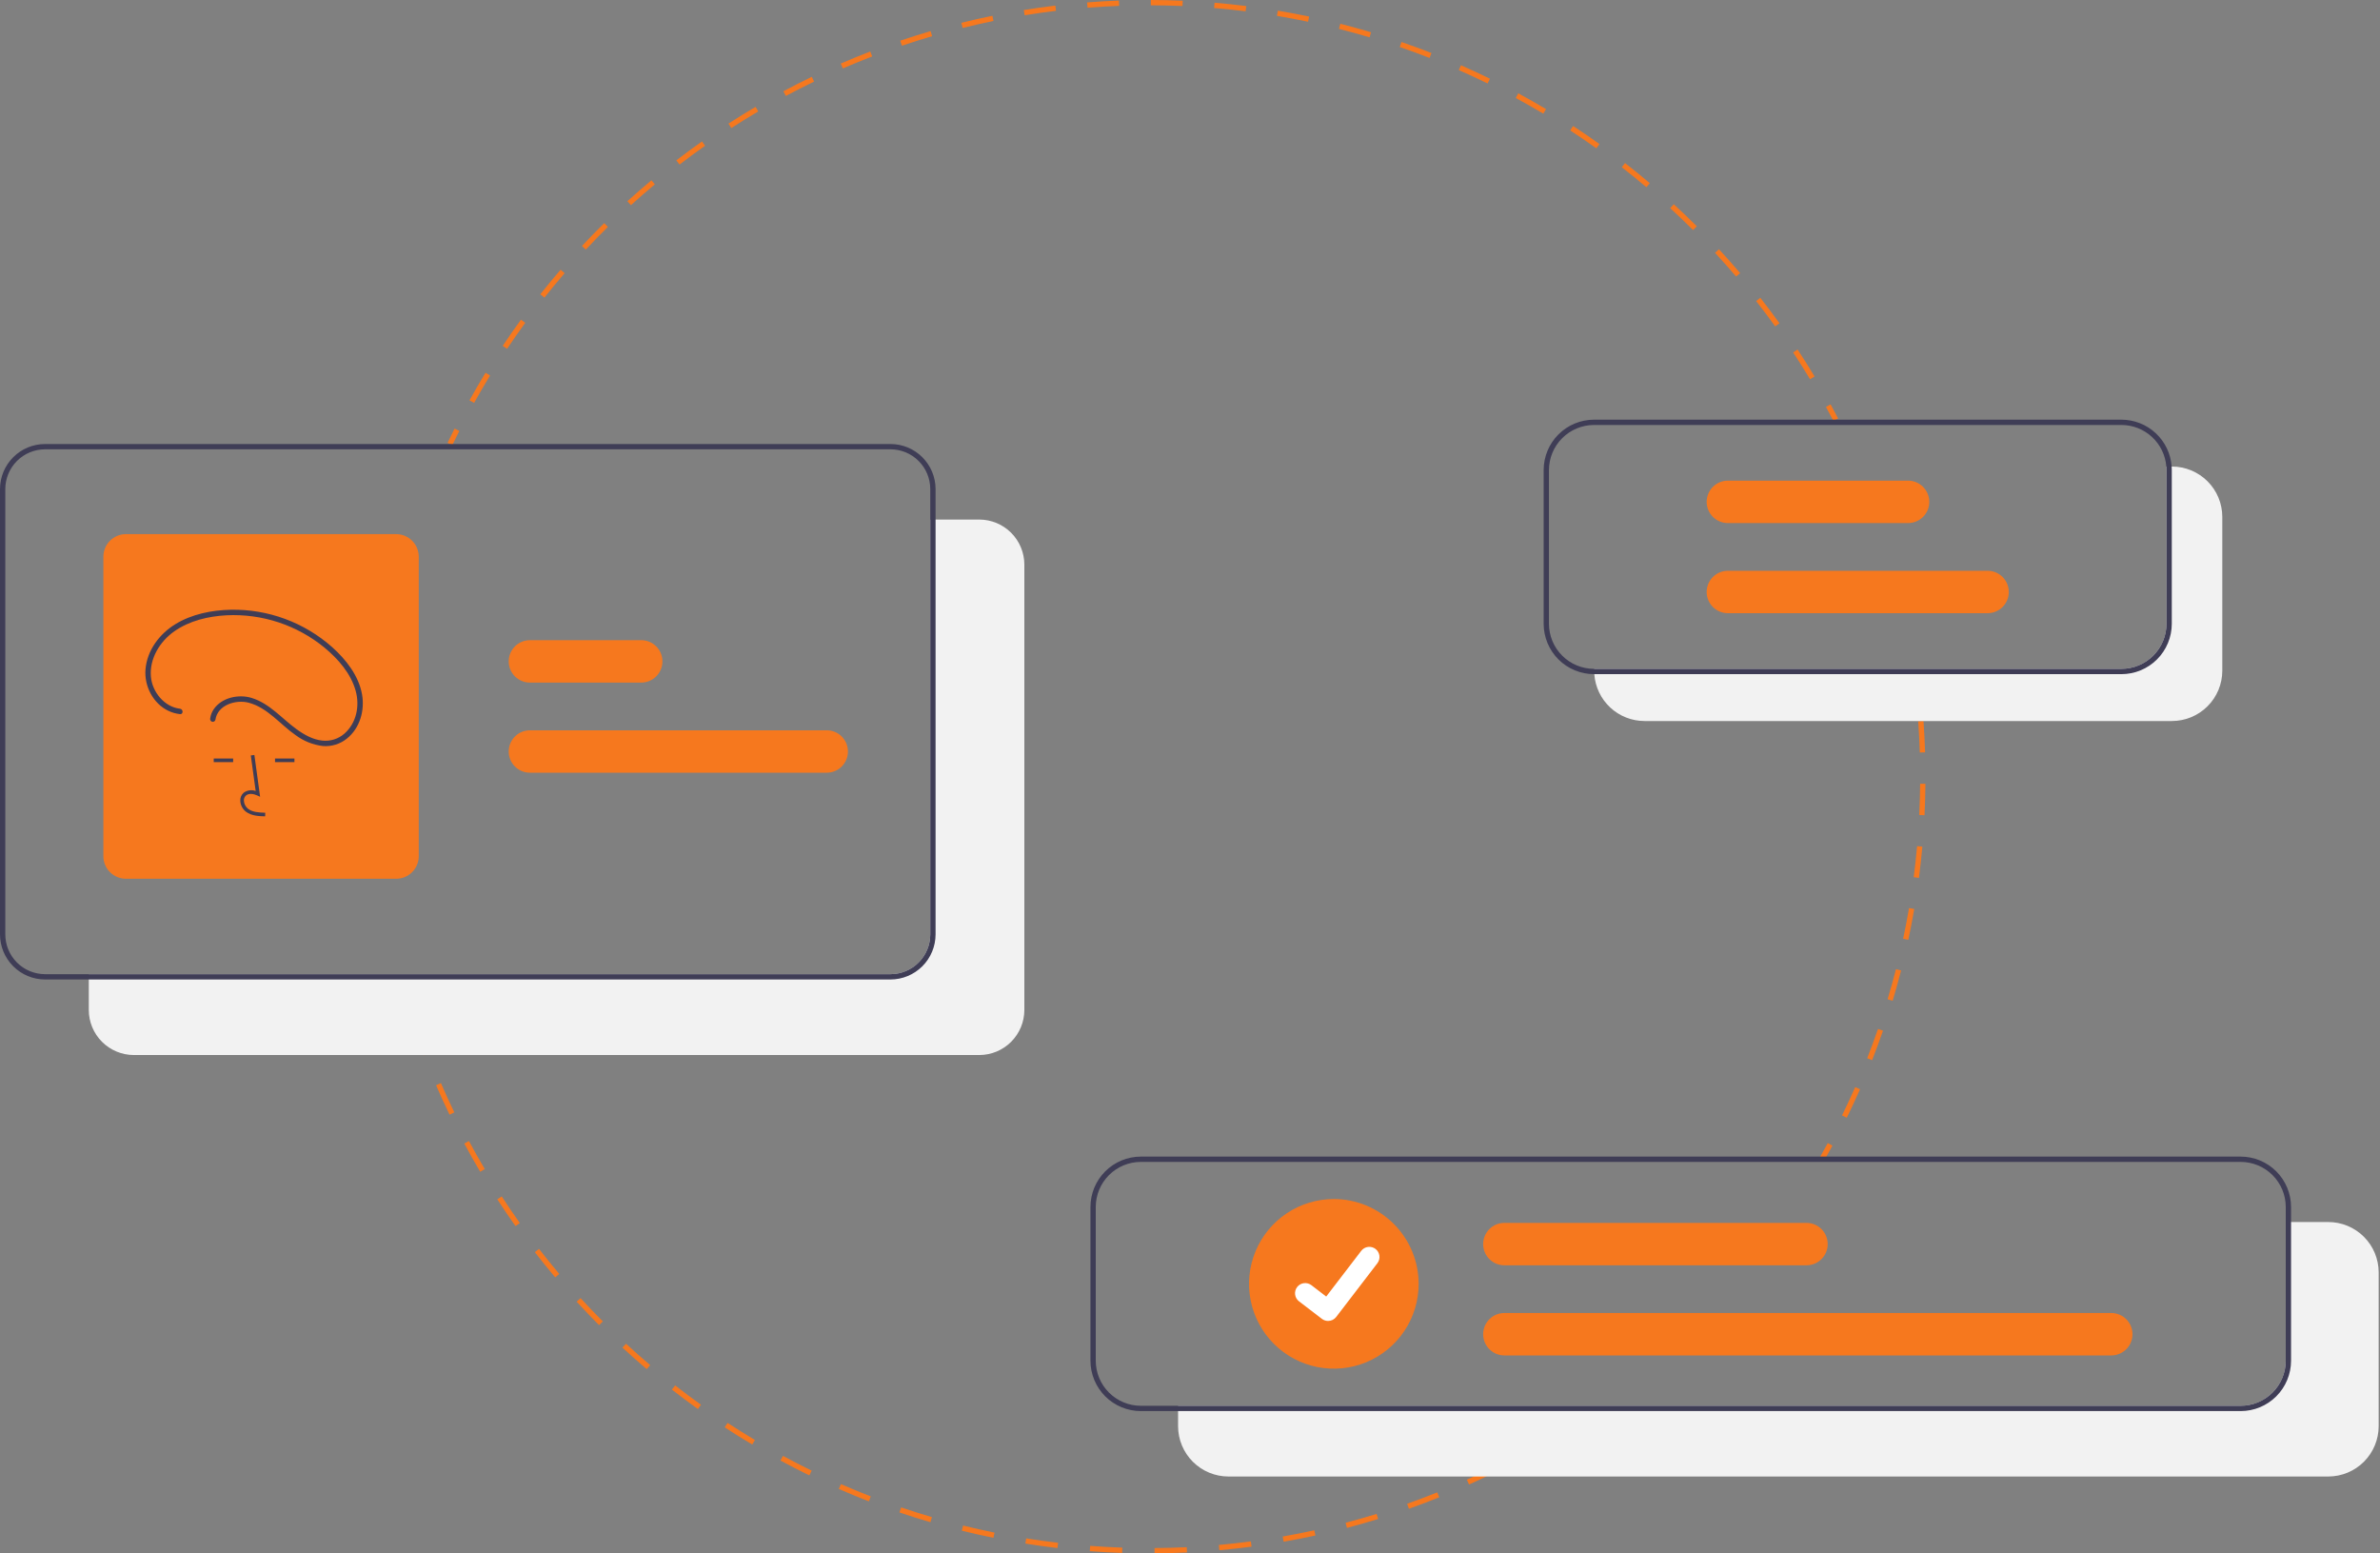 <svg width="898" height="586" viewBox="0 0 898 586" fill="none" xmlns="http://www.w3.org/2000/svg">
<rect x="0" y="0" width="898" height="586" fill="#808080" stroke="none"/>
<g clip-path="url(#clip0_25_116)">
<path d="M596.985 536.185L595.867 534.526C597.52 533.413 599.16 532.283 600.789 531.137L601.94 532.773C600.301 533.927 598.649 535.064 596.985 536.185Z" fill="#F6781E"/>
<path d="M435.632 585.991L435.618 583.991C439.662 583.962 443.75 583.849 447.768 583.655L447.864 585.653C443.819 585.848 439.703 585.962 435.632 585.991ZM423.397 585.828C419.337 585.69 415.226 585.466 411.18 585.161L411.33 583.167C415.349 583.47 419.432 583.693 423.465 583.829L423.397 585.828ZM460.068 584.811L459.889 582.818C463.903 582.458 467.966 582.008 471.965 581.479L472.227 583.462C468.2 583.994 464.109 584.448 460.068 584.811ZM398.999 583.989C394.957 583.515 390.879 582.95 386.879 582.31L387.194 580.335C391.168 580.971 395.218 581.532 399.232 582.003L398.999 583.989ZM484.319 581.607L483.975 579.637C487.943 578.943 491.955 578.155 495.897 577.293L496.324 579.248C492.354 580.115 488.315 580.909 484.319 581.607ZM374.839 580.125C370.859 579.317 366.843 578.413 362.901 577.438L363.381 575.496C367.296 576.464 371.285 577.362 375.237 578.166L374.839 580.125ZM508.22 576.386L507.711 574.451C511.611 573.426 515.542 572.303 519.395 571.115L519.985 573.026C516.105 574.223 512.147 575.353 508.22 576.386ZM351.059 574.241C347.157 573.099 343.223 571.857 339.365 570.55L340.007 568.655C343.838 569.954 347.746 571.188 351.62 572.321L351.059 574.241ZM531.598 569.173L530.929 567.289C534.729 565.939 538.552 564.49 542.292 562.981L543.04 564.836C539.274 566.355 535.425 567.814 531.598 569.173ZM327.84 566.369C324.043 564.9 320.229 563.332 316.505 561.708L317.304 559.875C321.003 561.488 324.791 563.045 328.562 564.504L327.84 566.369ZM554.29 560.021L553.464 558.2C557.142 556.533 560.83 554.768 564.426 552.953L565.328 554.738C561.707 556.566 557.993 558.343 554.29 560.021ZM305.377 556.576C301.722 554.796 298.055 552.914 294.478 550.982L295.428 549.222C298.981 551.141 302.623 553.01 306.253 554.778L305.377 556.576ZM576.135 548.998L575.16 547.252C578.683 545.284 582.211 543.216 585.645 541.106L586.692 542.81C583.234 544.935 579.682 547.017 576.135 548.998ZM283.824 544.937C280.335 542.859 276.839 540.678 273.433 538.452L274.528 536.778C277.91 538.988 281.382 541.155 284.847 543.218L283.824 544.937ZM263.325 531.542C260.022 529.182 256.722 526.717 253.514 524.217L254.744 522.64C257.929 525.123 261.208 527.571 264.488 529.915L263.325 531.542ZM244.018 516.492C240.918 513.861 237.834 511.132 234.852 508.38L236.208 506.91C239.17 509.644 242.233 512.355 245.312 514.967L244.018 516.492ZM226.033 499.896C223.164 497.02 220.318 494.045 217.574 491.054L219.047 489.702C221.773 492.672 224.6 495.627 227.449 498.484L226.033 499.896ZM209.49 481.871C206.874 478.771 204.286 475.572 201.796 472.361L203.376 471.135C205.849 474.325 208.421 477.502 211.018 480.581L209.49 481.871ZM194.505 462.54C192.153 459.231 189.84 455.829 187.63 452.426L189.307 451.336C191.502 454.715 193.8 458.095 196.135 461.381L194.505 462.54ZM181.183 442.037C179.116 438.544 177.095 434.962 175.177 431.39L176.94 430.443C178.844 433.992 180.851 437.549 182.905 441.018L181.183 442.037ZM169.623 420.502C167.856 416.853 166.143 413.115 164.53 409.395L166.366 408.6C167.967 412.294 169.668 416.006 171.423 419.631L169.623 420.502ZM159.91 398.087C158.453 394.298 157.059 390.429 155.765 386.586L157.66 385.948C158.945 389.764 160.33 393.606 161.776 397.369L159.91 398.087Z" fill="#F6781E"/>
<path d="M152.072 374.803C151.513 372.878 150.974 370.945 150.454 369.004L152.386 368.486C152.902 370.414 153.438 372.334 153.993 374.246L152.072 374.803Z" fill="#F6781E"/>
<path d="M722.693 260.388C722.472 258.403 722.231 256.425 721.97 254.453L723.952 254.19C724.215 256.176 724.458 258.168 724.681 260.166L722.693 260.388Z" fill="#F6781E"/>
<path d="M696.816 421.656L695.02 420.776C696.738 417.267 698.407 413.672 699.983 410.093L701.813 410.898C700.227 414.503 698.546 418.122 696.816 421.656ZM706.368 399.945L704.507 399.215C705.934 395.577 707.306 391.858 708.584 388.163L710.474 388.816C709.187 392.538 707.806 396.282 706.368 399.945ZM714.122 377.53L712.207 376.954C713.334 373.205 714.398 369.386 715.37 365.604L717.307 366.102C716.329 369.91 715.257 373.754 714.122 377.53ZM720.023 354.555L718.067 354.137C718.884 350.314 719.634 346.421 720.295 342.567L722.267 342.905C721.601 346.786 720.846 350.706 720.023 354.555ZM724.035 331.174L722.052 330.916C722.556 327.045 722.988 323.104 723.336 319.203L725.328 319.38C724.978 323.309 724.543 327.276 724.035 331.174ZM726.145 307.543L724.148 307.446C724.338 303.547 724.453 299.584 724.488 295.667L726.488 295.684C726.452 299.628 726.337 303.619 726.145 307.543ZM724.36 283.882C724.24 279.972 724.039 276.014 723.762 272.118L725.757 271.977C726.035 275.899 726.238 279.884 726.359 283.82L724.36 283.882Z" fill="#F6781E"/>
<path d="M688.486 437.432L686.747 436.445C687.729 434.713 688.695 432.971 689.643 431.218L691.402 432.169C690.448 433.935 689.476 435.689 688.486 437.432Z" fill="#F6781E"/>
<path d="M170.673 167.929L168.867 167.068C169.731 165.255 170.614 163.453 171.514 161.661L173.301 162.558C172.407 164.338 171.531 166.129 170.673 167.929Z" fill="#F6781E"/>
<path d="M178.886 151.989L177.138 151.018C179.077 147.524 181.114 144.025 183.194 140.617L184.901 141.659C182.836 145.043 180.812 148.519 178.886 151.989ZM682.951 143.063C680.908 139.671 678.764 136.271 676.578 132.958L678.247 131.856C680.448 135.192 682.607 138.616 684.664 142.03L682.951 143.063ZM191.336 131.582L189.673 130.471C191.892 127.149 194.21 123.827 196.563 120.599L198.179 121.777C195.842 124.983 193.54 128.282 191.336 131.582ZM669.796 123.122C667.477 119.903 665.062 116.69 662.616 113.571L664.19 112.336C666.652 115.477 669.085 118.712 671.419 121.953L669.796 123.122ZM205.417 112.262L203.851 111.018C206.335 107.888 208.916 104.768 211.523 101.745L213.038 103.051C210.448 106.054 207.884 109.152 205.417 112.262ZM655.051 104.32C652.476 101.299 649.805 98.293 647.114 95.385L648.582 94.027C651.291 96.954 653.98 99.981 656.573 103.022L655.051 104.32ZM221.028 94.16L219.568 92.793C222.296 89.879 225.123 86.98 227.971 84.177L229.374 85.602C226.545 88.386 223.737 91.266 221.028 94.16ZM638.818 86.781C636.008 83.983 633.101 81.205 630.177 78.522L631.529 77.048C634.473 79.75 637.4 82.547 640.229 85.364L638.818 86.781ZM238.061 77.394L236.717 75.912C239.674 73.231 242.728 70.572 245.793 68.012L247.075 69.547C244.03 72.09 240.998 74.73 238.061 77.394ZM621.205 70.622C618.174 68.061 615.05 65.528 611.918 63.094L613.145 61.515C616.298 63.966 619.445 66.516 622.496 69.095L621.205 70.622ZM256.402 62.075L255.184 60.489C258.348 58.059 261.608 55.659 264.873 53.358L266.026 54.992C262.783 57.278 259.545 59.662 256.402 62.075ZM602.329 55.952C599.098 53.647 595.776 51.377 592.455 49.208L593.549 47.533C596.893 49.718 600.237 52.002 603.491 54.324L602.329 55.952ZM275.93 48.31L274.845 46.629C278.199 44.465 281.643 42.341 285.084 40.316L286.099 42.04C282.682 44.051 279.26 46.161 275.93 48.31ZM582.311 42.874C578.905 40.843 575.407 38.854 571.915 36.962L572.868 35.203C576.384 37.108 579.906 39.111 583.336 41.156L582.311 42.874ZM296.516 36.192L295.573 34.428C299.095 32.545 302.702 30.712 306.294 28.979L307.163 30.779C303.596 32.501 300.014 34.322 296.516 36.192ZM561.283 31.482C557.709 29.733 554.058 28.039 550.433 26.446L551.237 24.615C554.888 26.218 558.564 27.924 562.162 29.686L561.283 31.482ZM318.022 25.812L317.228 23.976C320.888 22.392 324.633 20.862 328.358 19.429L329.076 21.296C325.376 22.719 321.657 24.238 318.022 25.812ZM539.382 21.861C535.685 20.417 531.906 19.029 528.149 17.738L528.8 15.846C532.582 17.147 536.388 18.544 540.11 19.999L539.382 21.861ZM340.305 17.242L339.665 15.348C343.449 14.069 347.306 12.854 351.13 11.737L351.691 13.657C347.893 14.767 344.063 15.973 340.305 17.242ZM516.754 14.083C512.946 12.948 509.064 11.877 505.214 10.902L505.705 8.963C509.581 9.946 513.491 11.023 517.325 12.166L516.754 14.083ZM363.212 10.544L362.731 8.603C366.605 7.643 370.547 6.751 374.449 5.953L374.85 7.912C370.975 8.705 367.06 9.59 363.212 10.544ZM493.55 8.202C489.68 7.39 485.728 6.646 481.806 5.99L482.135 4.017C486.085 4.677 490.064 5.427 493.961 6.245L493.55 8.202ZM386.606 5.758L386.286 3.783C390.228 3.145 394.237 2.58 398.202 2.104L398.441 4.089C394.502 4.562 390.521 5.124 386.606 5.758ZM469.979 4.263C466.053 3.772 462.054 3.355 458.093 3.023L458.259 1.03C462.247 1.364 466.274 1.784 470.228 2.279L469.979 4.263ZM410.333 2.908L410.176 0.914C414.156 0.601 418.197 0.365 422.189 0.213L422.265 2.212C418.3 2.363 414.286 2.597 410.333 2.908ZM446.165 2.27C442.205 2.101 438.185 2.01 434.216 2L434.221 0C438.216 0.01 442.263 0.101 446.251 0.272L446.165 2.27Z" fill="#F6781E"/>
<path d="M691.768 158.784C690.847 157.015 689.908 155.257 688.952 153.509L690.707 152.549C691.669 154.309 692.615 156.079 693.542 157.86L691.768 158.784Z" fill="#F6781E"/>
<path d="M369.5 195.999H351V352.499C350.995 356.476 349.413 360.288 346.601 363.1C343.789 365.912 339.977 367.494 336 367.499H33.5V380.999C33.506 385.506 35.3 389.826 38.486 393.013C41.673 396.2 45.993 397.993 50.5 397.999H369.5C374.007 397.993 378.327 396.2 381.514 393.013C384.701 389.826 386.494 385.506 386.5 380.999V212.999C386.494 208.492 384.701 204.172 381.514 200.985C378.327 197.799 374.007 196.005 369.5 195.999Z" fill="#F2F2F2"/>
<path d="M336 167.499H17C12.493 167.505 8.173 169.299 4.986 172.485C1.799 175.672 0.006 179.992 0 184.499V352.499C0.006 357.006 1.8 361.326 4.986 364.513C8.173 367.7 12.493 369.493 17 369.499H336C340.507 369.493 344.827 367.7 348.014 364.513C351.201 361.326 352.994 357.006 353 352.499V184.499C352.994 179.992 351.201 175.672 348.014 172.485C344.827 169.299 340.507 167.505 336 167.499ZM351 352.499C350.995 356.476 349.413 360.288 346.601 363.1C343.789 365.912 339.977 367.494 336 367.499H17C13.023 367.494 9.211 365.912 6.399 363.1C3.587 360.288 2.005 356.476 2 352.499V184.499C2.005 180.522 3.587 176.71 6.399 173.898C9.211 171.086 13.023 169.504 17 169.499H336C339.977 169.504 343.789 171.086 346.601 173.898C349.413 176.71 350.995 180.522 351 184.499V352.499Z" fill="#3F3D56"/>
<path d="M311.941 291.499H199.941C197.82 291.499 195.785 290.656 194.285 289.156C192.784 287.656 191.941 285.621 191.941 283.499C191.941 281.377 192.784 279.342 194.285 277.842C195.785 276.342 197.82 275.499 199.941 275.499H311.941C314.063 275.499 316.098 276.342 317.598 277.842C319.099 279.342 319.941 281.377 319.941 283.499C319.941 285.621 319.099 287.656 317.598 289.156C316.098 290.656 314.063 291.499 311.941 291.499Z" fill="#F6781E"/>
<path d="M241.941 257.499H199.941C197.82 257.499 195.785 256.656 194.285 255.156C192.784 253.656 191.941 251.621 191.941 249.499C191.941 247.377 192.784 245.342 194.285 243.842C195.785 242.342 197.82 241.499 199.941 241.499H241.941C244.063 241.499 246.098 242.342 247.598 243.842C249.099 245.342 249.941 247.377 249.941 249.499C249.941 251.621 249.099 253.656 247.598 255.156C246.098 256.656 244.063 257.499 241.941 257.499Z" fill="#F6781E"/>
<path d="M149.5 331.499H47.5C45.246 331.496 43.086 330.6 41.492 329.007C39.899 327.413 39.002 325.253 39 322.999V209.999C39.002 207.745 39.899 205.585 41.492 203.991C43.086 202.398 45.246 201.502 47.5 201.499H149.5C151.754 201.502 153.914 202.398 155.508 203.991C157.101 205.585 157.997 207.745 158 209.999V322.999C157.997 325.253 157.101 327.413 155.508 329.007C153.914 330.6 151.754 331.496 149.5 331.499Z" fill="#F6781E"/>
<path d="M100.043 307.962C97.794 307.899 94.995 307.821 92.84 306.246C92.198 305.758 91.67 305.135 91.294 304.422C90.918 303.708 90.703 302.921 90.663 302.115C90.624 301.543 90.718 300.969 90.937 300.439C91.157 299.909 91.496 299.437 91.928 299.059C92.571 298.58 93.323 298.269 94.117 298.154C94.91 298.04 95.719 298.126 96.471 298.405L94.635 284.987L95.983 284.802L98.141 300.577L97.016 300.061C95.711 299.462 93.92 299.158 92.806 300.098C92.533 300.344 92.32 300.65 92.184 300.991C92.048 301.333 91.993 301.701 92.022 302.067C92.055 302.667 92.217 303.252 92.497 303.784C92.776 304.315 93.167 304.78 93.642 305.147C95.319 306.373 97.551 306.531 100.081 306.602L100.043 307.962Z" fill="#3F3D56"/>
<path d="M87.97 286.144H80.643V287.505H87.97V286.144Z" fill="#3F3D56"/>
<path d="M111.098 286.144H103.771V287.505H111.098V286.144Z" fill="#3F3D56"/>
<path d="M67.912 267.358C62.012 266.685 57.442 261.031 56.94 255.295C56.343 248.471 60.317 241.99 65.769 238.16C71.471 234.155 78.575 232.483 85.448 232.115C98.857 231.448 112.034 235.791 122.418 244.3C127.568 248.578 132.378 254.027 134.201 260.609C135.784 266.324 134.496 272.8 129.899 276.803C128.762 277.784 127.434 278.519 125.998 278.961C124.563 279.403 123.051 279.542 121.559 279.371C117.992 279 114.701 277.125 111.852 275.053C106.31 271.024 101.761 265.411 95.009 263.305C90.059 261.761 83.634 263.12 80.609 267.597C79.923 268.622 79.478 269.789 79.308 271.011C79.246 271.272 79.284 271.546 79.417 271.779C79.549 272.012 79.765 272.186 80.021 272.266C80.282 272.336 80.56 272.301 80.795 272.168C81.03 272.034 81.203 271.814 81.276 271.554C82.07 265.915 89.004 263.811 93.869 265.098C100.963 266.976 105.725 273.306 111.545 277.328C114.558 279.574 118.107 280.991 121.838 281.437C125.074 281.69 128.285 280.704 130.82 278.678C135.792 274.751 137.693 267.998 136.594 261.918C135.321 254.878 130.582 248.843 125.382 244.172C114.842 234.801 101.157 229.745 87.055 230.013C79.863 230.178 72.358 231.663 66.162 235.465C60.151 239.152 55.506 245.321 54.899 252.492C54.364 258.804 57.751 265.406 63.564 268.171C64.935 268.82 66.404 269.235 67.912 269.398C69.215 269.547 69.204 267.505 67.912 267.358Z" fill="#3F3D56"/>
<path d="M878.5 460.999H862.44V513.319C862.434 517.826 860.64 522.146 857.454 525.333C854.267 528.52 849.947 530.313 845.44 530.319H444.5V537.999C444.505 543.037 446.508 547.867 450.07 551.429C453.632 554.991 458.462 556.994 463.5 556.999H878.5C883.538 556.994 888.368 554.991 891.93 551.429C895.492 547.867 897.495 543.037 897.5 537.999V479.999C897.495 474.961 895.492 470.131 891.93 466.569C888.368 463.007 883.538 461.004 878.5 460.999Z" fill="#F2F2F2"/>
<path d="M845.439 436.319H430.439C425.402 436.323 420.572 438.327 417.009 441.889C413.447 445.451 411.444 450.281 411.439 455.319V513.319C411.444 518.357 413.447 523.187 417.009 526.749C420.572 530.311 425.402 532.314 430.439 532.319H845.439C850.477 532.314 855.307 530.311 858.869 526.749C862.432 523.187 864.435 518.357 864.439 513.319V455.319C864.435 450.281 862.432 445.451 858.869 441.889C855.307 438.327 850.477 436.323 845.439 436.319ZM862.439 513.319C862.433 517.826 860.64 522.146 857.453 525.333C854.267 528.519 849.946 530.312 845.439 530.319H430.439C425.933 530.312 421.612 528.519 418.426 525.333C415.239 522.146 413.446 517.826 413.439 513.319V455.319C413.446 450.812 415.239 446.492 418.426 443.305C421.612 440.118 425.933 438.325 430.439 438.319H845.439C849.946 438.325 854.267 440.118 857.453 443.305C860.64 446.492 862.433 450.812 862.439 455.319V513.319Z" fill="#3F3D56"/>
<path d="M503.272 452.322C496.943 452.322 490.756 454.199 485.493 457.715C480.231 461.231 476.129 466.229 473.707 472.076C471.285 477.923 470.652 484.357 471.886 490.565C473.121 496.772 476.169 502.474 480.644 506.949C485.119 511.424 490.821 514.472 497.029 515.707C503.236 516.942 509.67 516.308 515.517 513.886C521.365 511.464 526.362 507.362 529.878 502.1C533.395 496.838 535.271 490.651 535.271 484.322C535.262 475.838 531.887 467.704 525.888 461.705C519.889 455.706 511.755 452.331 503.272 452.322Z" fill="#F6781E"/>
<path d="M796.61 511.322H567.61C565.489 511.322 563.454 510.479 561.953 508.979C560.453 507.478 559.61 505.444 559.61 503.322C559.61 501.2 560.453 499.165 561.953 497.665C563.454 496.165 565.489 495.322 567.61 495.322H796.61C798.732 495.322 800.767 496.165 802.267 497.665C803.768 499.165 804.61 501.2 804.61 503.322C804.61 505.444 803.768 507.478 802.267 508.979C800.767 510.479 798.732 511.322 796.61 511.322Z" fill="#F6781E"/>
<path d="M681.61 477.322H567.61C565.489 477.322 563.454 476.479 561.953 474.979C560.453 473.478 559.61 471.444 559.61 469.322C559.61 467.2 560.453 465.165 561.953 463.665C563.454 462.165 565.489 461.322 567.61 461.322H681.61C683.732 461.322 685.767 462.165 687.267 463.665C688.768 465.165 689.61 467.2 689.61 469.322C689.61 471.444 688.768 473.478 687.267 474.979C685.767 476.479 683.732 477.322 681.61 477.322Z" fill="#F6781E"/>
<path d="M501.101 498.314C500.274 498.315 499.47 498.048 498.808 497.552L498.767 497.521L490.129 490.913C489.321 490.294 488.792 489.379 488.659 488.37C488.526 487.36 488.799 486.34 489.418 485.532C490.038 484.724 490.953 484.195 491.962 484.062C492.971 483.928 493.992 484.201 494.8 484.821L500.395 489.111L513.616 471.863C513.923 471.463 514.305 471.127 514.741 470.875C515.177 470.623 515.659 470.459 516.159 470.393C516.658 470.327 517.166 470.36 517.653 470.491C518.139 470.621 518.596 470.846 518.996 471.152L518.997 471.153L518.915 471.267L518.999 471.153C519.806 471.773 520.334 472.688 520.467 473.697C520.6 474.705 520.327 475.726 519.709 476.534L504.158 496.813C503.798 497.28 503.336 497.658 502.806 497.918C502.277 498.177 501.694 498.311 501.105 498.31L501.101 498.314Z" fill="white"/>
<path d="M819.5 175.999H817.38C817.42 176.429 817.44 176.869 817.44 177.319V235.319C817.434 239.826 815.64 244.146 812.454 247.333C809.267 250.52 804.947 252.313 800.44 252.319H601.5V252.999C601.5 253.439 601.52 253.879 601.55 254.319C601.885 259.117 604.027 263.609 607.544 266.89C611.06 270.172 615.69 271.997 620.5 271.999H819.5C824.538 271.994 829.368 269.991 832.93 266.429C836.492 262.867 838.495 258.037 838.5 252.999V194.999C838.495 189.961 836.492 185.131 832.93 181.569C829.368 178.007 824.538 176.004 819.5 175.999Z" fill="#F2F2F2"/>
<path d="M819.39 175.999C819.055 171.201 816.913 166.708 813.396 163.427C809.879 160.146 805.249 158.321 800.439 158.319H601.439C596.402 158.323 591.572 160.327 588.009 163.889C584.447 167.451 582.444 172.281 582.439 177.319V235.319C582.444 240.357 584.447 245.187 588.009 248.749C591.572 252.311 596.402 254.314 601.439 254.319H800.439C805.477 254.314 810.307 252.311 813.869 248.749C817.432 245.187 819.435 240.357 819.439 235.319V177.319C819.439 176.879 819.419 176.439 819.39 175.999ZM817.439 235.319C817.433 239.826 815.64 244.146 812.453 247.333C809.267 250.519 804.946 252.312 800.439 252.319H601.439C596.933 252.312 592.612 250.519 589.426 247.333C586.239 244.146 584.446 239.826 584.439 235.319V177.319C584.446 172.812 586.239 168.492 589.426 165.305C592.612 162.118 596.933 160.325 601.439 160.319H800.439C804.717 160.325 808.835 161.942 811.975 164.847C815.114 167.753 817.043 171.734 817.379 175.999C817.419 176.429 817.439 176.869 817.439 177.319V235.319Z" fill="#3F3D56"/>
<path d="M749.941 231.322H651.941C649.82 231.322 647.785 230.479 646.285 228.979C644.784 227.478 643.941 225.444 643.941 223.322C643.941 221.2 644.784 219.165 646.285 217.665C647.785 216.165 649.82 215.322 651.941 215.322H749.941C752.063 215.322 754.098 216.165 755.598 217.665C757.099 219.165 757.941 221.2 757.941 223.322C757.941 225.444 757.099 227.478 755.598 228.979C754.098 230.479 752.063 231.322 749.941 231.322Z" fill="#F6781E"/>
<path d="M719.941 197.322H651.941C649.82 197.322 647.785 196.479 646.285 194.979C644.784 193.478 643.941 191.444 643.941 189.322C643.941 187.2 644.784 185.165 646.285 183.665C647.785 182.165 649.82 181.322 651.941 181.322H719.941C722.063 181.322 724.098 182.165 725.598 183.665C727.099 185.165 727.941 187.2 727.941 189.322C727.941 191.444 727.099 193.478 725.598 194.979C724.098 196.479 722.063 197.322 719.941 197.322Z" fill="#F6781E"/>
</g>
<defs>
<clipPath id="clip0_25_116">
<rect width="897.5" height="585.991" fill="white"/>
</clipPath>
</defs>
</svg>
